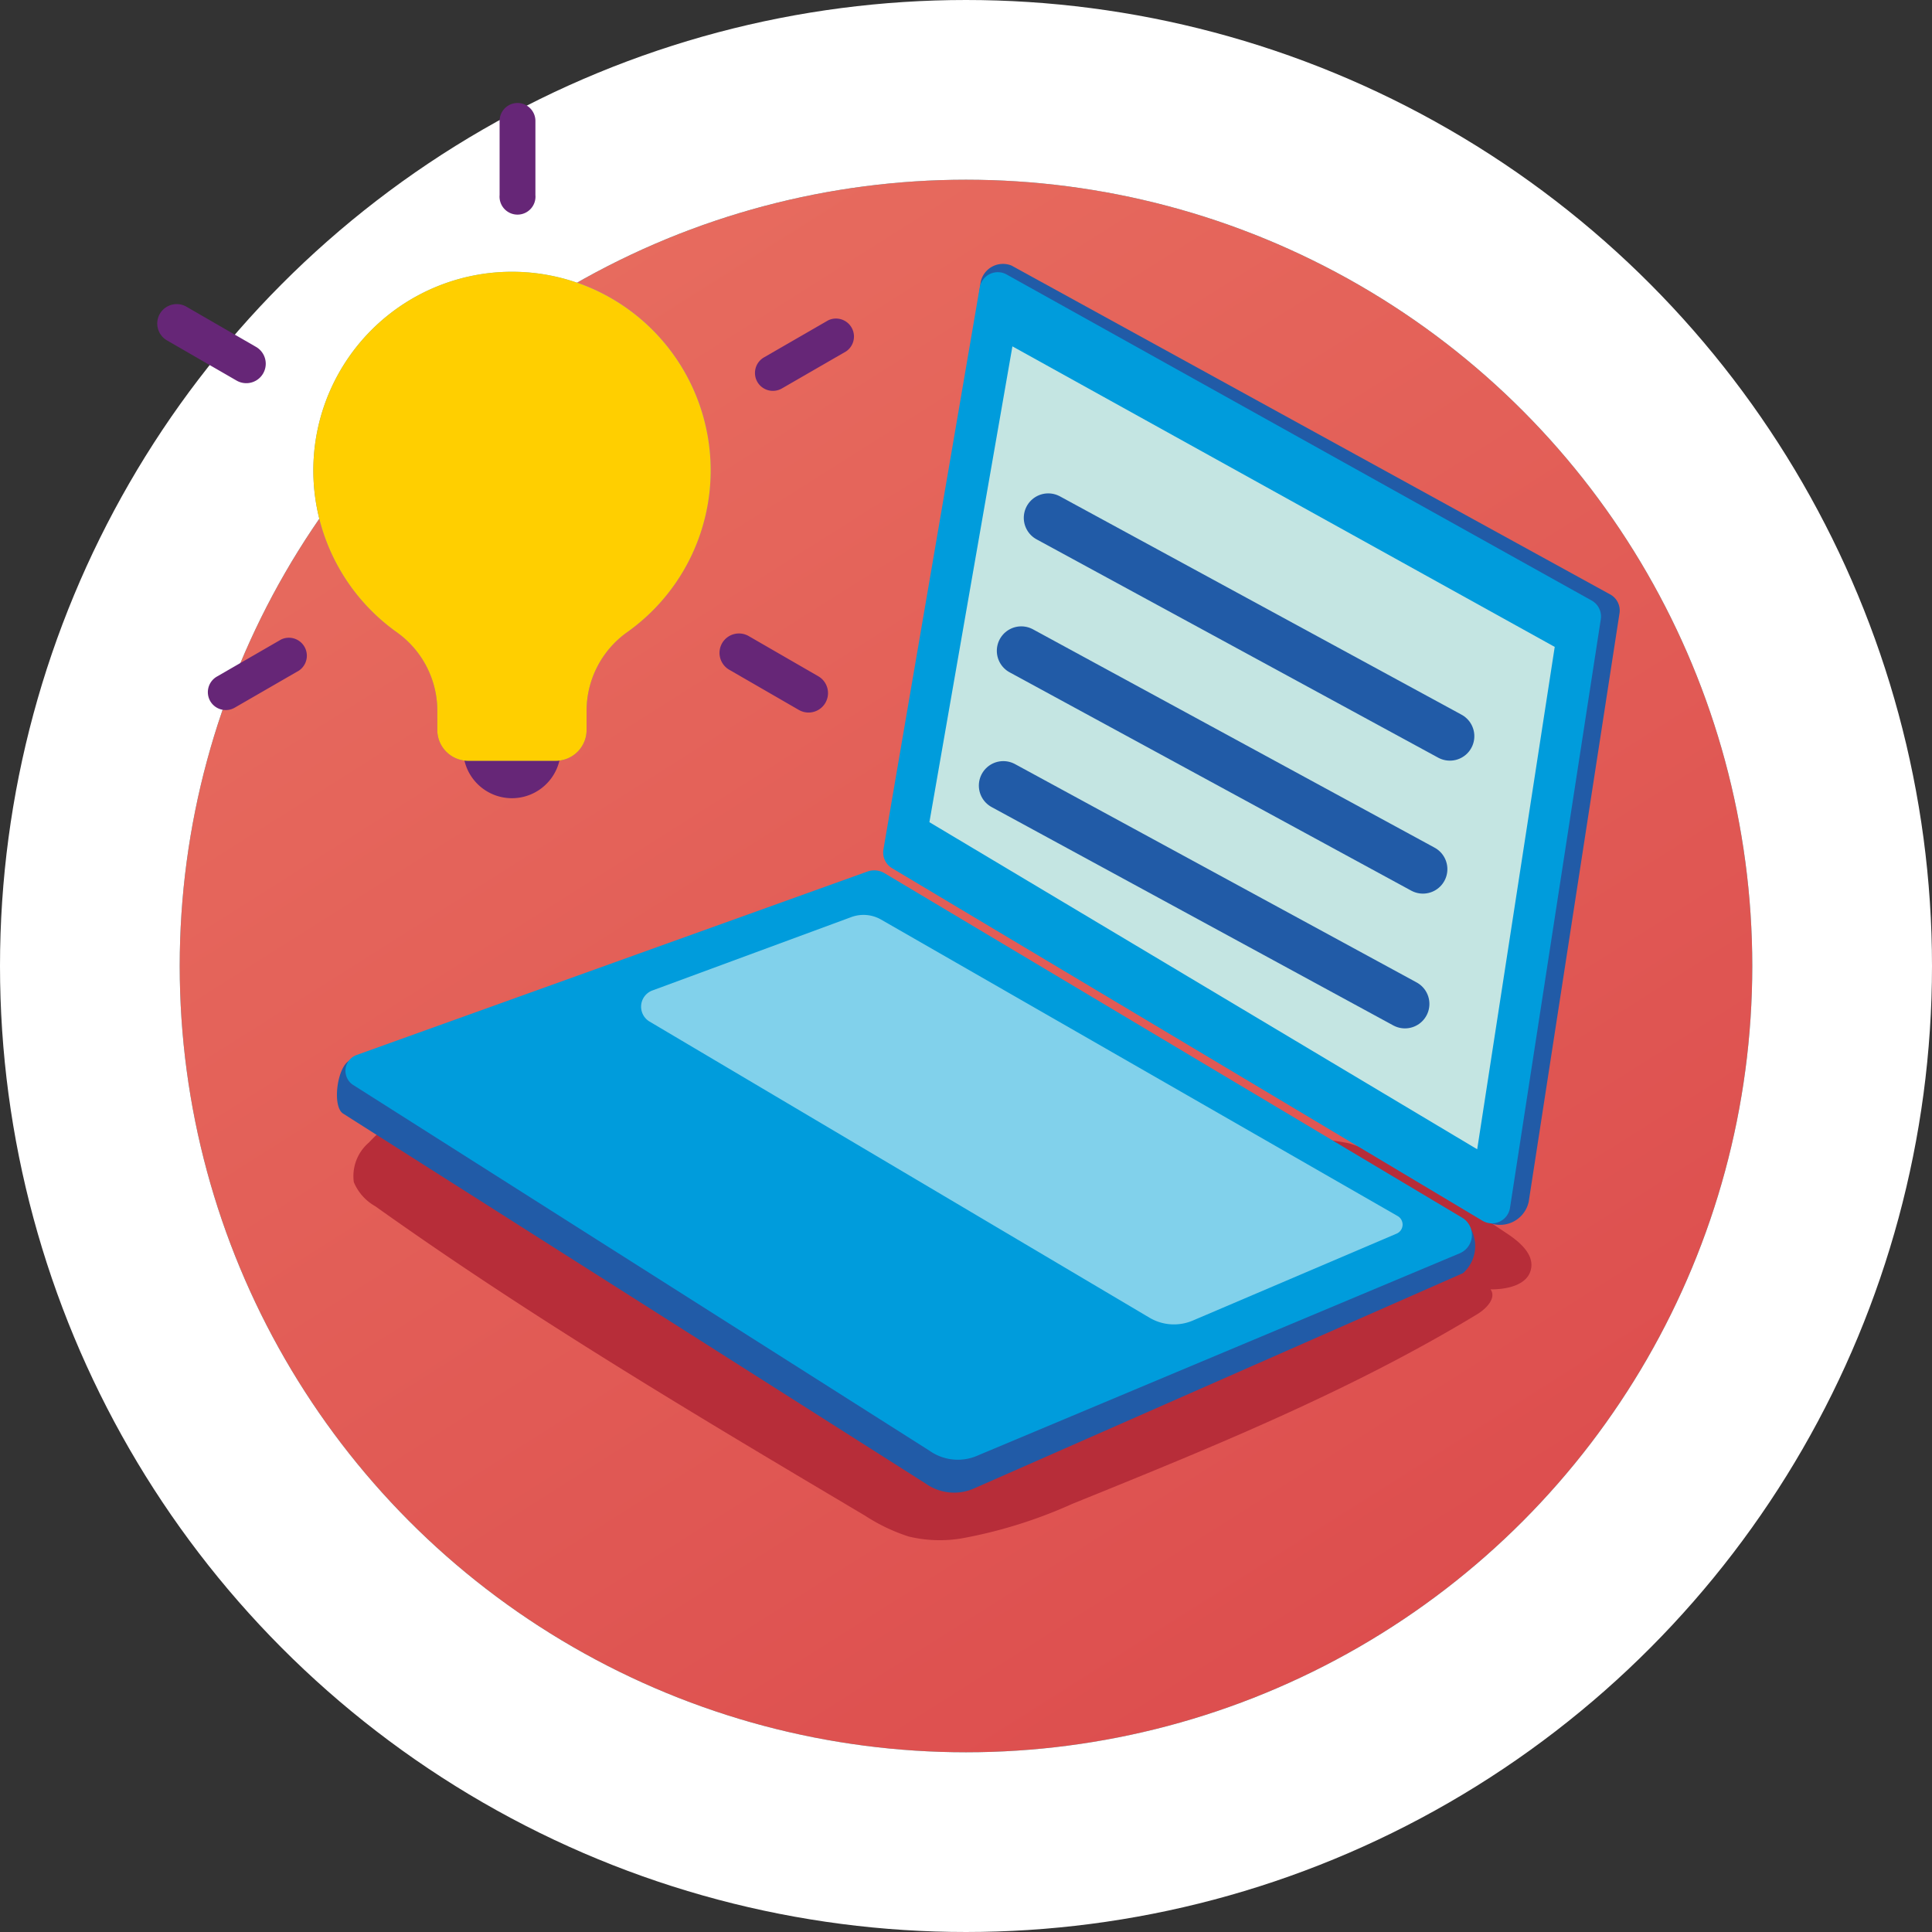 <svg xmlns="http://www.w3.org/2000/svg" xmlns:xlink="http://www.w3.org/1999/xlink" width="86" height="86" viewBox="0 0 86 86"><rect x="0" y="0" width="86" height="86" fill="#333333" stroke="none"/><defs><linearGradient id="linear-gradient" x1="0.155" x2="0.787" y2="1" gradientUnits="objectBoundingBox"><stop offset="0" stop-color="#e86e60"></stop><stop offset="1" stop-color="#dc4c4d"></stop></linearGradient><linearGradient id="linear-gradient-2" x1="0.489" y1="-0.154" x2="0.513" y2="1.067" gradientUnits="objectBoundingBox"><stop offset="0.111" stop-color="#61c3cd"></stop><stop offset="0.295" stop-color="#63b0c5"></stop><stop offset="0.664" stop-color="#6b80b0"></stop><stop offset="1" stop-color="#73509c"></stop></linearGradient></defs><g id="Group_216" data-name="Group 216" transform="translate(-1338 -2411)"><g id="Ellipse_43" data-name="Ellipse 43" transform="translate(1346 2419)" stroke="#fff" stroke-width="8" fill="url(#linear-gradient)"><circle cx="35" cy="35" r="35" stroke="none"></circle><circle cx="35" cy="35" r="39" fill="none"></circle></g><g id="Group_110" data-name="Group 110" transform="translate(1092.181 2063.484)"><g id="Group_109" data-name="Group 109" transform="translate(252.819 352.103)"><path id="Path_234" data-name="Path 234" d="M269.439,419.092a7.631,7.631,0,0,0-2.762,1.889,1.963,1.963,0,0,0-.673,1.765,2.207,2.207,0,0,0,.953,1.071c7,4.989,14.4,9.381,21.789,13.766a8.168,8.168,0,0,0,1.954.936,5.9,5.9,0,0,0,2.383.08,21.194,21.194,0,0,0,4.912-1.537c6.157-2.493,12.345-5,18.025-8.444.4-.244.857-.722.583-1.1.729.005,1.649-.185,1.8-.9.142-.653-.483-1.194-1.038-1.566q-1.648-1.1-3.319-2.172a13.677,13.677,0,0,0-3.741-1.864,14.932,14.932,0,0,0-5.618,0q-5.239.63-10.514.9a43.247,43.247,0,0,1-9.213-.288c-3.862-.637-7.684-2.178-11.563-1.653" transform="translate(-257.254 -374.711)" fill="#b72d39"></path><path id="Path_235" data-name="Path 235" d="M288.34,405.922l-22.851,6.935c-.571.205-.831,2.019-.335,2.367l25.953,16.483a2.188,2.188,0,0,0,2.168.2l21.744-9.574a1.612,1.612,0,0,0,.122-2.286L289.1,406A.89.89,0,0,0,288.34,405.922Z" transform="translate(-256.893 -370.249)" fill="#215ba7"></path><g id="Group_106" data-name="Group 106" transform="translate(32.314 7.139)"><g id="Group_104" data-name="Group 104" transform="translate(0.835)"><path id="Path_236" data-name="Path 236" d="M334.409,377.629l-26.677-14.655a1.014,1.014,0,0,0-1.371.721l-3.5,25.015a.816.816,0,0,0,.388.824l25.719,16.039a1.307,1.307,0,0,0,1.785-.924l4.042-26.2A.815.815,0,0,0,334.409,377.629Z" transform="translate(-302.854 -362.879)" fill="#215ba7"></path></g><g id="Group_105" data-name="Group 105" transform="translate(0 0.391)"><path id="Path_237" data-name="Path 237" d="M328.271,405.692,301.991,390a.816.816,0,0,1-.388-.825l4.286-25.015a.815.815,0,0,1,1.224-.576l26.036,14.51a.815.815,0,0,1,.388.825l-4.042,26.2A.816.816,0,0,1,328.271,405.692Z" transform="translate(-301.594 -363.469)" fill="#009cdc"></path><path id="Path_238" data-name="Path 238" d="M304.7,389.631l3.695-21.18,24.14,13.378-3.451,22.362Z" transform="translate(-302.643 -365.15)" fill="#c4e5e2"></path></g></g><g id="Group_108" data-name="Group 108"><path id="Path_239" data-name="Path 239" d="M273.4,395.953a2.172,2.172,0,0,0,4.308,0Z" transform="translate(-259.766 -366.902)" fill="#662677" fill-rule="evenodd"></path><path id="Path_240" data-name="Path 240" d="M280.993,372.284a8.843,8.843,0,1,0-13.949,7.219,4.289,4.289,0,0,1,1.781,3.509v.826a1.37,1.37,0,0,0,1.371,1.37H274.1a1.37,1.37,0,0,0,1.37-1.37v-.826a4.3,4.3,0,0,1,1.783-3.511A8.828,8.828,0,0,0,280.993,372.284Z" transform="translate(-256.359 -355.93)" fill-rule="evenodd" fill="url(#linear-gradient-2)"></path><path id="Path_241" data-name="Path 241" d="M280.993,372.284a8.843,8.843,0,1,0-13.949,7.219,4.289,4.289,0,0,1,1.781,3.509v.826a1.37,1.37,0,0,0,1.371,1.37H274.1a1.37,1.37,0,0,0,1.37-1.37v-.826a4.3,4.3,0,0,1,1.783-3.511A8.828,8.828,0,0,0,280.993,372.284Z" transform="translate(-256.359 -355.93)" fill="#ffcf00" fill-rule="evenodd"></path><g id="Group_107" data-name="Group 107" transform="translate(15.242)"><path id="Path_242" data-name="Path 242" d="M276.622,352.1a.8.8,0,0,0-.8.8v3.3a.8.8,0,1,0,1.594,0v-3.3A.8.8,0,0,0,276.622,352.1Z" transform="translate(-275.825 -352.103)" fill="#662677" fill-rule="evenodd"></path></g><path id="Path_243" data-name="Path 243" d="M252.934,366.046a.867.867,0,0,0,.316,1.181l3.1,1.79a.864.864,0,1,0,.865-1.5l-3.1-1.79A.867.867,0,0,0,252.934,366.046Z" transform="translate(-252.819 -356.663)" fill="#662677" fill-rule="evenodd"></path><path id="Path_244" data-name="Path 244" d="M290.711,388.175a.867.867,0,0,0,.317,1.181l3.1,1.79a.864.864,0,1,0,.864-1.5l-3.1-1.79A.867.867,0,0,0,290.711,388.175Z" transform="translate(-265.568 -364.131)" fill="#662677" fill-rule="evenodd"></path><path id="Path_245" data-name="Path 245" d="M256.326,390.838a.8.8,0,0,0,1.089.291l2.86-1.651a.8.8,0,0,0-.8-1.381l-2.86,1.652A.8.8,0,0,0,256.326,390.838Z" transform="translate(-253.967 -364.215)" fill="#662677" fill-rule="evenodd"></path><path id="Path_246" data-name="Path 246" d="M293.086,369.391a.8.8,0,0,0,1.089.292l2.86-1.651a.8.8,0,0,0-.8-1.381l-2.86,1.651A.8.8,0,0,0,293.086,369.391Z" transform="translate(-266.373 -356.977)" fill="#662677" fill-rule="evenodd"></path></g><path id="Path_247" data-name="Path 247" d="M288.7,403.71l-22.74,8.167a.749.749,0,0,0-.178,1.317l25.684,16.3a2.187,2.187,0,0,0,2.168.2l21.454-9a.891.891,0,0,0,.085-1.575L289.46,403.784A.892.892,0,0,0,288.7,403.71Z" transform="translate(-257.087 -369.502)" fill="#009cdc"></path><path id="Path_248" data-name="Path 248" d="M294.683,406.748l-8.852,3.266a.77.77,0,0,0-.126,1.385l22.252,13.181a2.139,2.139,0,0,0,1.93.127l9.072-3.869a.438.438,0,0,0,.046-.782l-23-13.2A1.573,1.573,0,0,0,294.683,406.748Z" transform="translate(-263.79 -370.512)" fill="#81d1eb" fill-rule="evenodd"></path></g><line id="Line_12" data-name="Line 12" x2="17.878" y2="9.719" transform="translate(292.48 370.567)" fill="none" stroke="#215ba7" stroke-linecap="round" stroke-miterlimit="10" stroke-width="2.178"></line><line id="Line_13" data-name="Line 13" x2="17.878" y2="9.719" transform="translate(291.28 376.486)" fill="#215ba7" stroke="#215ba7" stroke-linecap="round" stroke-miterlimit="10" stroke-width="2.178"></line><line id="Line_14" data-name="Line 14" x2="17.878" y2="9.719" transform="translate(290.48 382.485)" fill="none" stroke="#215ba7" stroke-linecap="round" stroke-miterlimit="10" stroke-width="2.178"></line><path id="Path_249" data-name="Path 249" d="M338.218,401.765" transform="translate(-28.821 -16.76)" fill="none" stroke="#707070" stroke-linecap="round" stroke-miterlimit="10" stroke-width="2.178"></path><path id="Path_250" data-name="Path 250" d="M311.234,387.1" transform="translate(-19.714 -11.81)" fill="none" stroke="#707070" stroke-linecap="round" stroke-miterlimit="10" stroke-width="2.178"></path></g></g></svg>